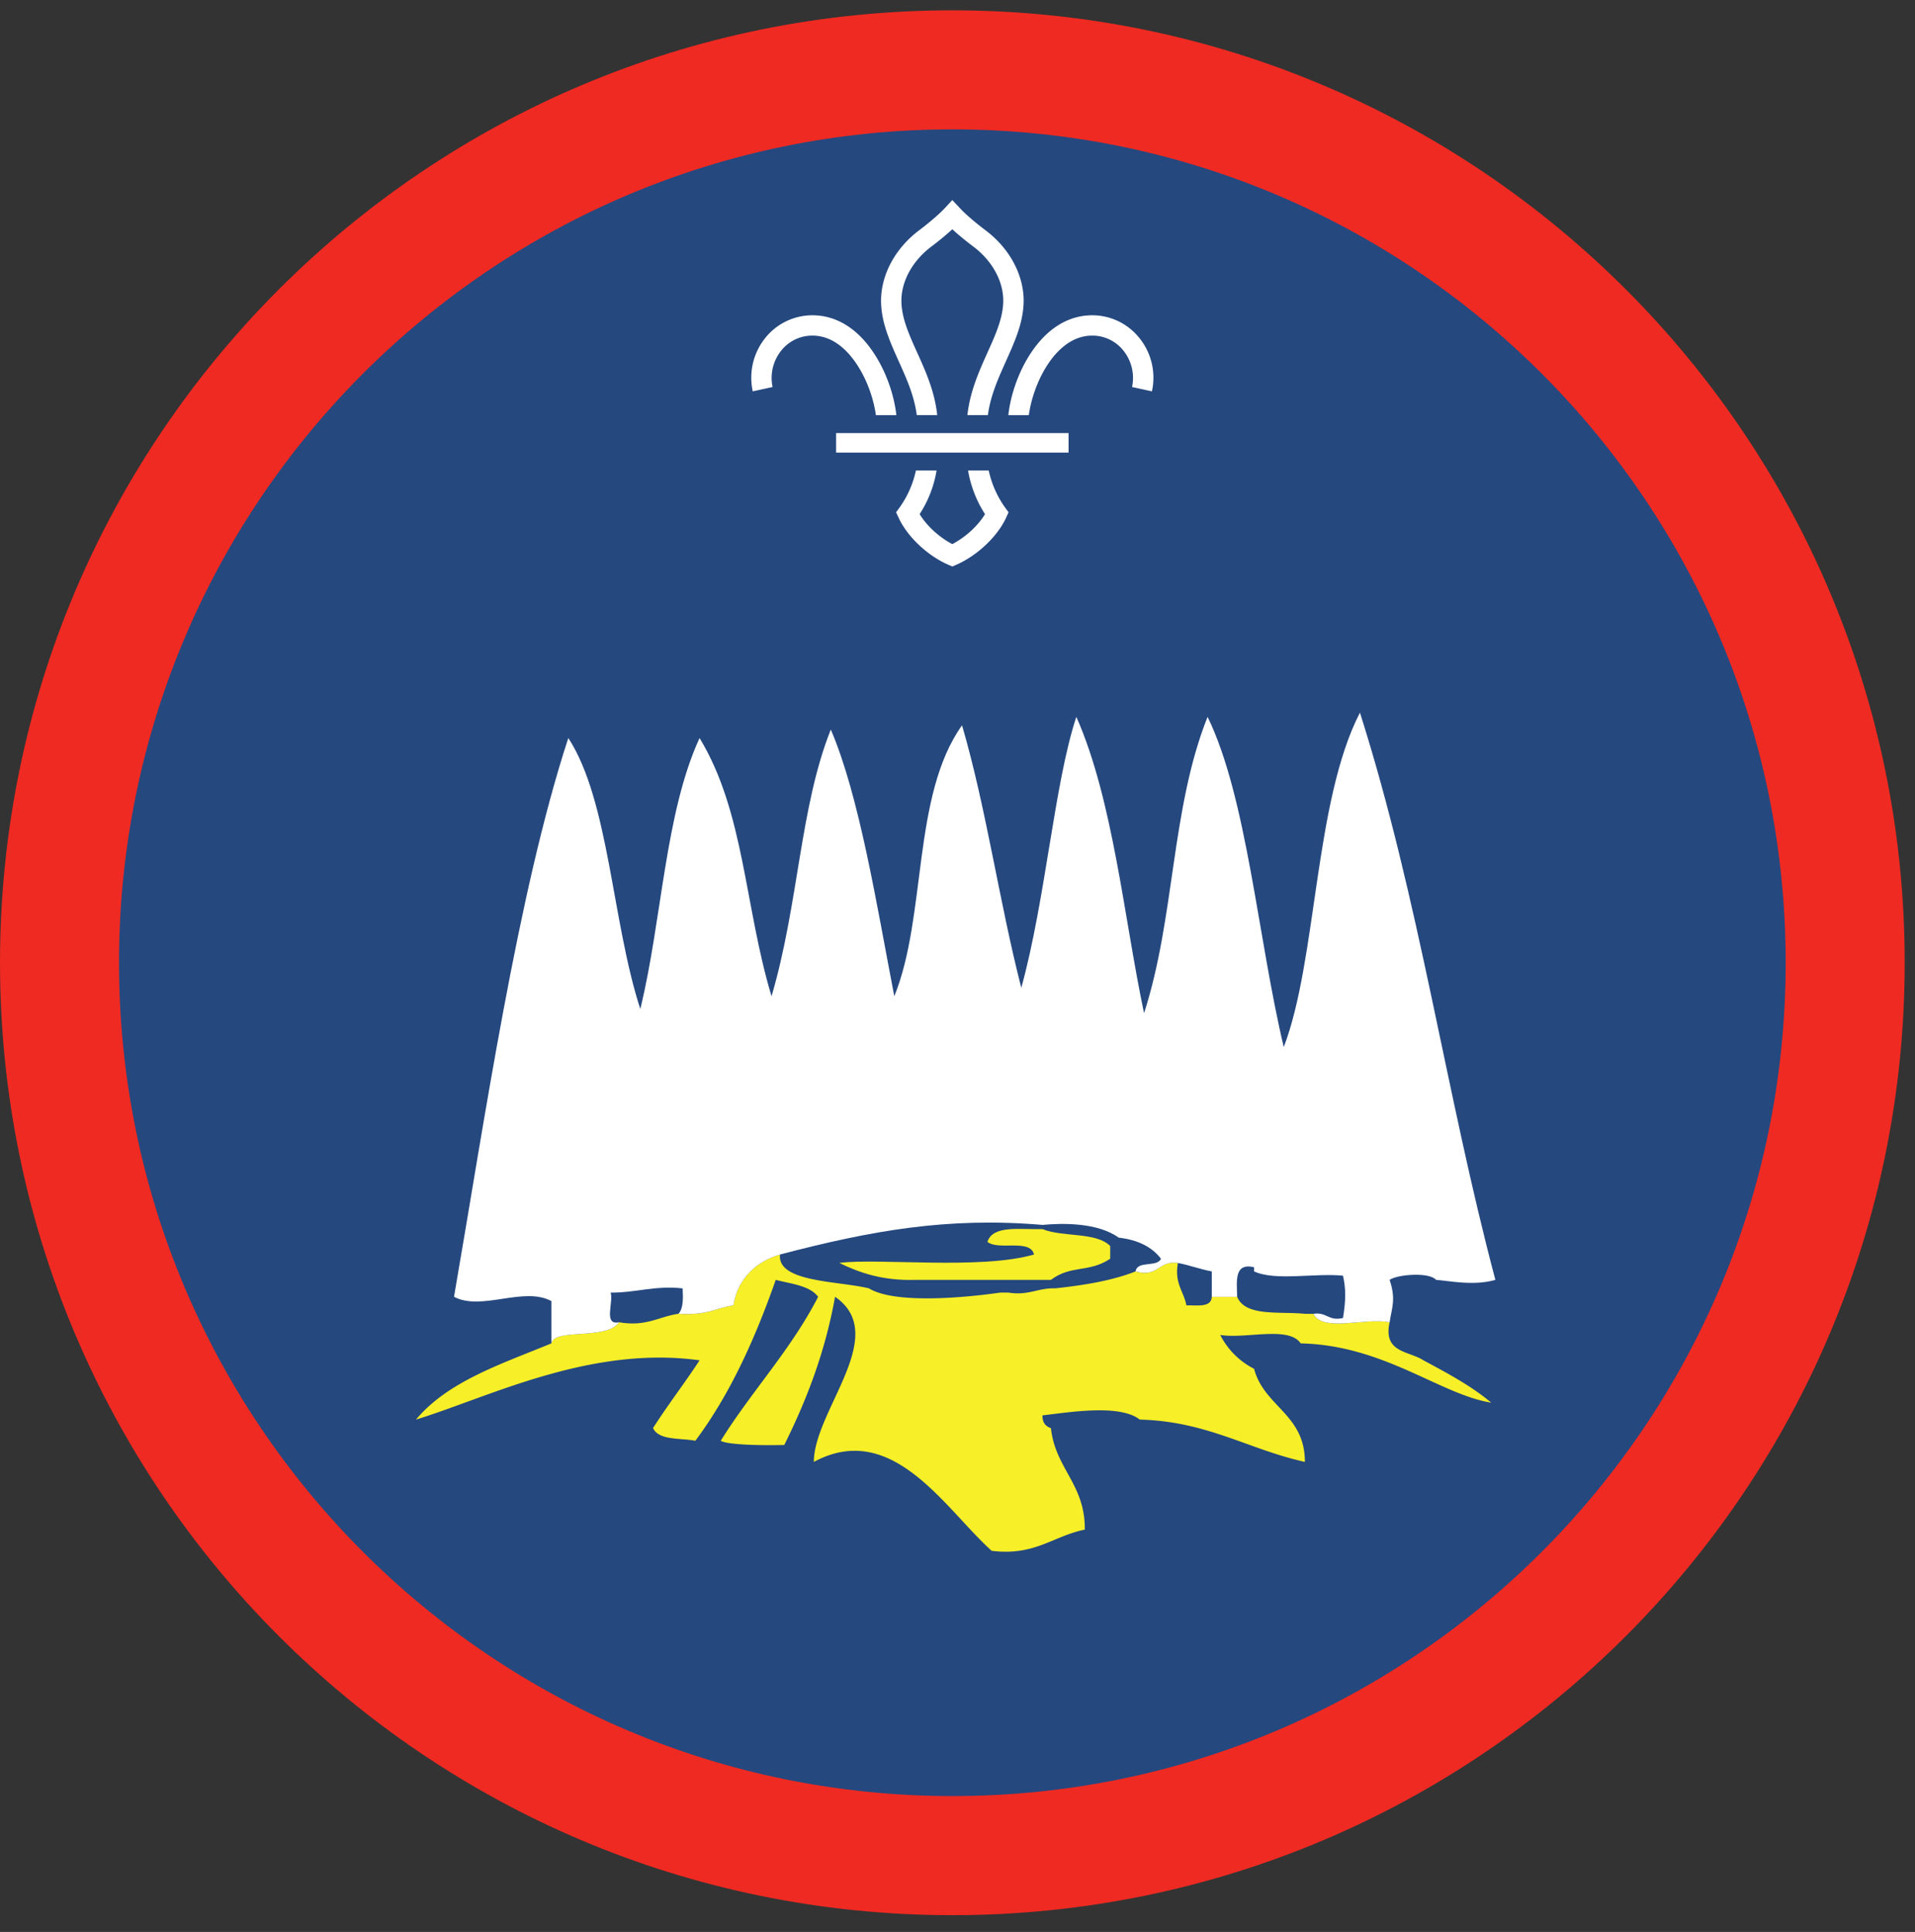 <ns0:svg xmlns:ns0="http://www.w3.org/2000/svg" height="153.333" viewBox="0 0 152 153.333" width="152"><ns0:rect x="0" y="0" width="152" height="153.333" fill="#333333" stroke="none"/><ns0:path d="M75.588.82C33.844.82 0 34.664 0 76.408c0 41.75 33.844 75.595 75.588 75.595 41.75 0 75.595-33.844 75.595-75.595C151.183 34.664 117.339.82 75.588.82" fill="#ee2a22" fill-rule="evenodd" /><ns0:path d="M141.735 76.408c0 36.532-29.615 66.141-66.142 66.141-36.53 0-66.145-29.609-66.145-66.141 0-36.525 29.615-66.14 66.145-66.14 36.527 0 66.142 29.615 66.142 66.14" fill="#25487f" fill-rule="evenodd" /><ns0:path d="M72.661 101.58c-2.536.079-4.385-.536-6.046-1.344 3.046-.405 11.224.562 15.458-.67-.292-1.278-2.849-.287-3.698-1.006.442-1.355 2.625-.958 4.37-1.01 1.583.655 4.265.213 5.375 1.343v1.01c-1.688 1.13-3.099.469-4.704 1.677H72.661" fill="#f7ef27" fill-rule="evenodd" /><ns0:path d="M53.85 104.273c2.436.13 2.843-.453 4.364-.671.333-2.209 1.931-3.527 3.698-4.037-.245 2.208 4.588 2.088 7.057 2.687 2.078 1.281 7.786.719 10.411.339h.677c1.588.25 2.307-.38 3.692-.339 2.324-.25 4.537-.615 6.387-1.344 1.848.51 1.785-.9 3.359-.672-.292 1.636.458 2.23.672 3.366.89-.011 1.978.182 2.016-.678h2.014c.652 1.593 3.334 1.145 5.376 1.35h.678c.739 1.494 4.202.27 6.046.671-.537 2.438 1.536 2.265 2.687 3.02 1.89 1.016 3.797 2.027 5.376 3.36-4.037-.641-8.505-4.562-15.12-4.704-.943-1.41-4.37-.333-6.385-.67a6.101 6.101 0 0 0 2.686 2.686c.792 3.016 4.032 3.59 4.032 7.391-4.49-.995-7.75-3.224-13.104-3.359-1.605-1.25-5.562-.584-7.724-.333-.016.572.25.87.671 1.01.35 3.229 2.724 4.442 2.688 8.057-2.52.505-3.948 2.105-7.39 1.682-3.687-3.306-7.865-10.421-14.116-7.057.006-4.088 6.105-10.068 1.683-13.104-.802 4.464-2.286 8.245-4.03 11.76-1.896.048-4.522-.015-5.043-.333 2.448-3.937 5.563-7.208 7.73-11.427-.673-.896-2.115-1.021-3.365-1.344-1.656 4.724-3.652 9.12-6.38 12.77-1.224-.233-2.896-.014-3.36-1.005 1.177-1.848 2.5-3.552 3.694-5.38-8.715-1.202-16.762 2.943-22.51 4.704 2.551-3.048 6.786-4.412 10.748-6.048.225-1.244 4.38-.228 5.375-1.676 2.167.37 3.141-.448 4.71-.672" fill="#f7ef27" fill-rule="evenodd" /><ns0:path d="M43.765 106.621v-3.358c-2.213-1.188-5.541.817-7.729-.339 2.412-13.907 5.047-32.057 9.073-44.35 3.25 4.995 3.454 14.558 5.714 21.506 1.718-7.02 1.948-15.52 4.704-21.505 3.577 5.901 3.561 13.36 5.713 20.494 2.162-7.353 2.239-14.978 4.703-21.166 2.27 5.272 3.645 13.938 5.04 21.166 2.585-6.369 1.397-15.926 5.377-21.504 1.926 6.588 2.963 14.062 4.703 20.833 1.932-6.984 2.614-16.193 4.369-21.505 2.932 6.619 3.792 16.047 5.375 23.52 2.469-7.63 2.12-16.177 5.042-23.52 3.13 6.416 4 17.63 6.047 26.209 2.65-6.918 2.41-19.5 6.047-26.542 4.718 14.833 6.822 30.238 10.75 45.02-1.74.505-3.781.057-4.703 0-.563-.645-3.1-.427-3.693 0 .52 1.527.182 2.188 0 3.365-1.844-.401-5.307.823-6.046-.672 1.056-.166 1.18.604 2.347.334.24-1.448.225-2.375 0-3.36-2.243-.224-5.369.443-7.057-.34v-.332c-1.598-.37-1.37 1.094-1.344 2.349h-2.014v-2.016c-.943-.176-1.746-.49-2.688-.672-1.574-.228-1.511 1.183-3.359.672.119-.885 1.713-.301 2.015-1.005-.724-.952-1.859-1.505-3.359-1.676-1.694-1.22-4.495-1.152-6.047-1.01-7.568-.642-13.62.462-20.833 2.348-1.767.51-3.365 1.828-3.698 4.037-1.52.218-1.928.8-4.365.671.386-.401.38-1.193.334-2.02-2.256-.236-3.688.349-5.714.338.245.76-.605 2.62.671 2.354-.995 1.448-5.15.432-5.375 1.676" fill="#fff" fill-rule="evenodd" /><ns0:path d="M68.036 28.96c.896 1.365 1.344 2.928 1.485 3.99h1.624c-.135-1.302-.661-3.198-1.754-4.875-1.303-1.995-2.995-3.047-4.896-3.052h-.016a4.788 4.788 0 0 0-3.73 1.792 5.03 5.03 0 0 0-1 4.245l1.574-.344a3.466 3.466 0 0 1 .682-2.885 3.14 3.14 0 0 1 2.474-1.194h.01c1.683 0 2.86 1.266 3.547 2.323M79.776 40.279a7.917 7.917 0 0 1-1.297-2.934h-1.64a9.26 9.26 0 0 0 1.344 3.46c-.552.922-1.547 1.832-2.595 2.379-1.047-.547-2.036-1.457-2.593-2.38a9.065 9.065 0 0 0 1.344-3.459h-1.642a7.83 7.83 0 0 1-1.295 2.934l-.277.38.198.426c.687 1.495 2.265 2.995 3.937 3.735l.328.14h.005l.324-.14c1.671-.74 3.255-2.24 3.943-3.735l.192-.426-.276-.38M83.14 28.96c-.89 1.365-1.337 2.928-1.479 3.99h-1.625c.136-1.302.657-3.198 1.75-4.875 1.302-1.995 3-3.047 4.902-3.052h.01c1.453 0 2.812.656 3.729 1.792a5.012 5.012 0 0 1 1.005 4.245l-1.577-.344a3.467 3.467 0 0 0-.683-2.885 3.132 3.132 0 0 0-2.475-1.194h-.004c-1.688 0-2.865 1.266-3.553 2.323M72.765 32.945h1.626c-.198-1.876-.932-3.505-1.588-4.953-.652-1.443-1.267-2.808-1.256-4.161.016-1.563.906-3.156 2.385-4.266.261-.193.995-.761 1.656-1.37.663.609 1.402 1.177 1.663 1.37 1.478 1.11 2.369 2.703 2.38 4.266.01 1.353-.604 2.718-1.256 4.161-.651 1.448-1.385 3.077-1.589 4.953h1.626c.203-1.547.833-2.937 1.437-4.286.724-1.61 1.406-3.13 1.402-4.844-.022-2.063-1.153-4.136-3.032-5.542-.224-.166-1.375-1.046-2.036-1.761l-.595-.635-.588.635c-.667.715-1.817 1.595-2.036 1.761-1.881 1.406-3.01 3.48-3.032 5.542-.01 1.713.677 3.234 1.396 4.844.61 1.349 1.24 2.74 1.437 4.286M66.364 35.919h18.453v-1.547H66.364z" fill="#fff" /></ns0:svg>